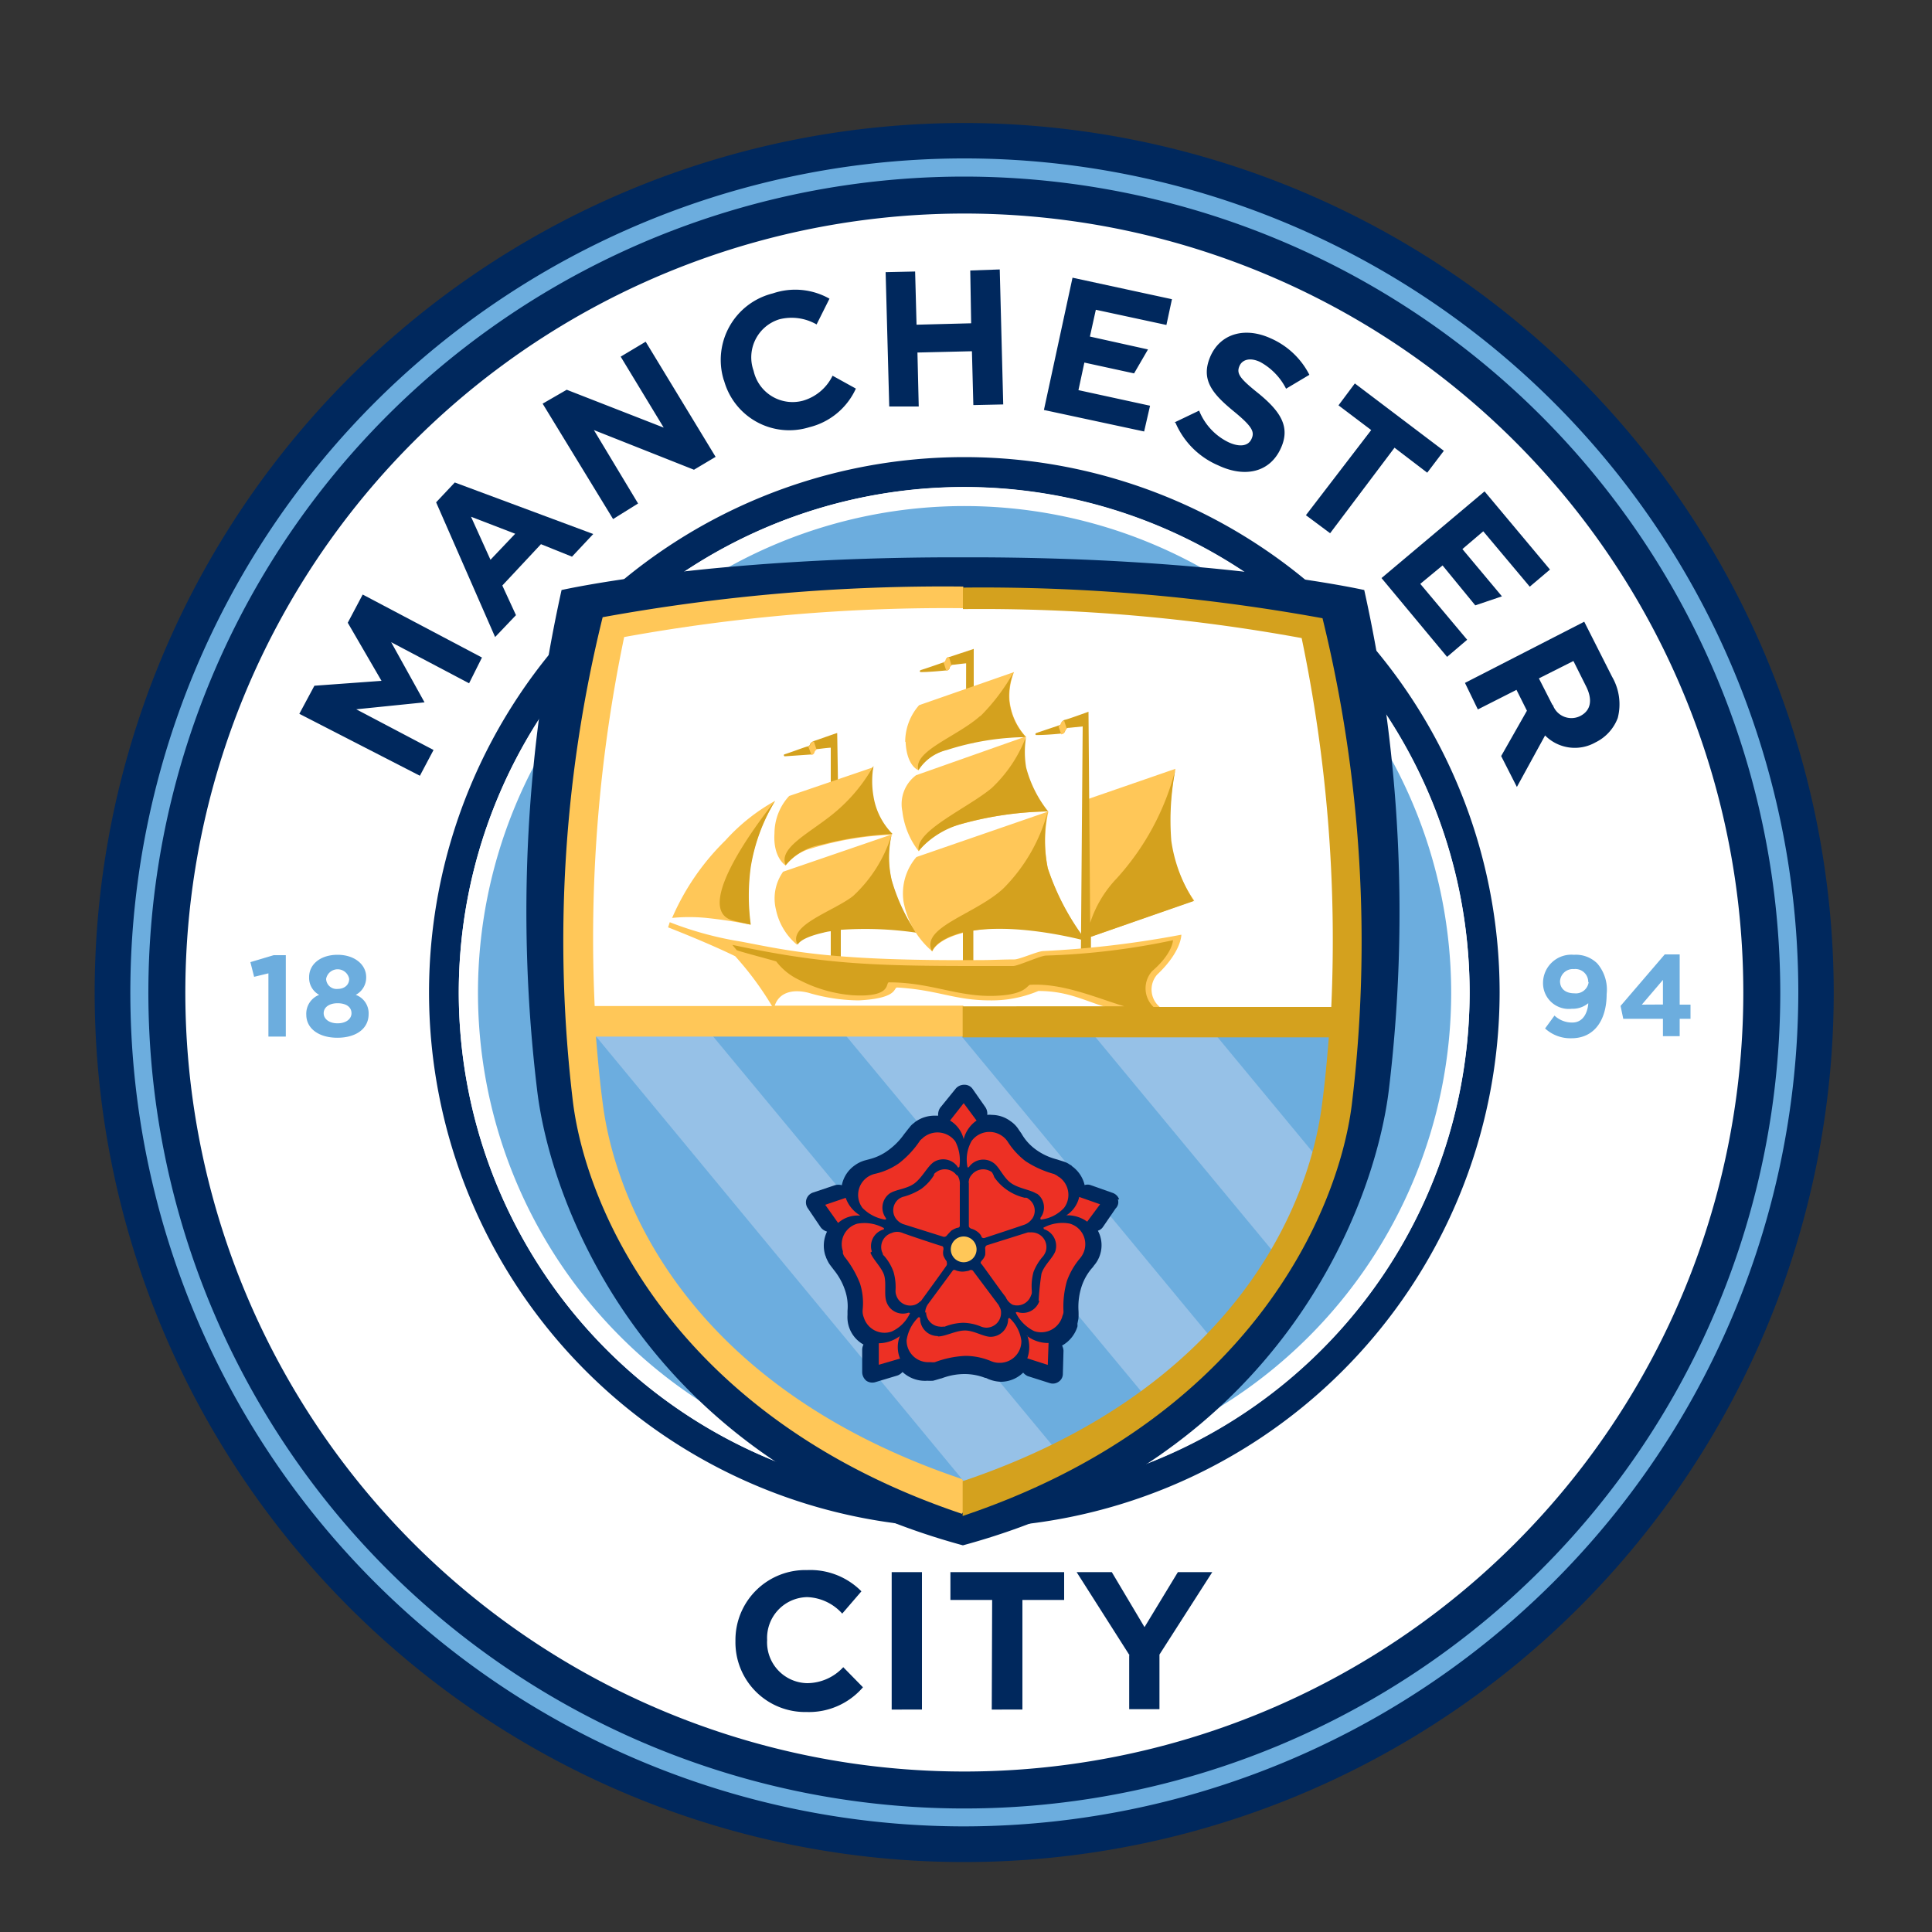 <svg id="Layer_1" data-name="Layer 1" xmlns="http://www.w3.org/2000/svg" viewBox="0 0 150 150"><rect x="0" y="0" width="150" height="150" fill="#333333" stroke="none"/><defs><style>.cls-1,.cls-4{fill:#00285d;}.cls-2,.cls-6{fill:#fff;}.cls-3{fill:#6cadde;}.cls-11,.cls-12,.cls-4,.cls-5,.cls-6{fill-rule:evenodd;}.cls-5{fill:#96c1e7;}.cls-7{fill:#6caddf;}.cls-11,.cls-8{fill:#ffc758;}.cls-9{fill:#ed3024;}.cls-10,.cls-12{fill:#d4a11e;}</style></defs><path class="cls-1" d="M74.87,9.55a67.51,67.51,0,1,0,67.5,67.5,67.58,67.58,0,0,0-67.5-67.5"/><path class="cls-2" d="M135.35,77.05a60.48,60.48,0,1,0-60.48,60.49,60.48,60.48,0,0,0,60.48-60.49"/><path class="cls-3" d="M113.37,77.05a38.5,38.5,0,1,0-38.5,38.51,38.52,38.52,0,0,0,38.5-38.51"/><path class="cls-1" d="M74.87,118.61a41.56,41.56,0,1,1,41.56-41.56A41.6,41.6,0,0,1,74.87,118.61Zm0-80.79A39.24,39.24,0,1,0,114.1,77.05,39.28,39.28,0,0,0,74.87,37.82Z"/><path class="cls-3" d="M74.87,141.8a64.75,64.75,0,1,1,64.75-64.75A64.83,64.83,0,0,1,74.87,141.8m0-128.09a63.35,63.35,0,1,0,63.35,63.34A63.41,63.41,0,0,0,74.87,13.71"/><path class="cls-3" d="M20.84,75.57l-1.11.27-.29-1.14,1.81-.54h.94v6.32H20.84V75.57Zm2.94,3.21a1.57,1.57,0,0,1,1-1.54A1.5,1.5,0,0,1,24,75.86v0c0-1,.89-1.73,2.21-1.73s2.22.76,2.22,1.73v0a1.52,1.52,0,0,1-.81,1.38,1.52,1.52,0,0,1,1,1.49v0c0,1.16-1,1.84-2.43,1.84S23.78,79.86,23.78,78.78Zm3.51-.11c0-.51-.45-.78-1.08-.78s-1.08.3-1.08.78v0c0,.43.41.78,1.08.78S27.29,79.1,27.29,78.67ZM27.11,76a.91.91,0,0,0-1.79,0v0a.81.81,0,0,0,.89.78C26.75,76.78,27.11,76.46,27.11,76Zm96.2,1.89a1.89,1.89,0,0,1-1.27.43,2,2,0,0,1-2.24-2v0a2.2,2.2,0,0,1,2.4-2.19,2.36,2.36,0,0,1,1.81.67,3.12,3.12,0,0,1,.73,2.38v0c0,2-.94,3.43-2.73,3.43a2.9,2.9,0,0,1-2.05-.76l.73-1a2,2,0,0,0,1.38.54c.92,0,1.19-.89,1.24-1.43Zm0-1.65a1,1,0,0,0-1.11-1,1,1,0,0,0-1.08.94v0c0,.57.41.94,1.11.94A1,1,0,0,0,123.34,76.27Zm5.8,2.86h-3.08l-.21-1,3.43-4h1.16V78h.84v1.1h-.84v1.35h-1.3Zm0-1.11V76.08L127.47,78Z"/><path class="cls-2" d="M74.87,116.29A39.24,39.24,0,1,1,114.1,77.05a39.28,39.28,0,0,1-39.23,39.24m0-77a37.78,37.78,0,1,0,37.8,37.77,37.82,37.82,0,0,0-37.8-37.77"/><path class="cls-4" d="M74.14,43.27c-19.36,0-30.54,2.54-30.54,2.54a115.51,115.51,0,0,0-1.91,38.72c1.05,9.13,8.47,28.76,33.07,35.45,24.6-6.69,32-26.32,33.08-35.45a115.46,115.46,0,0,0-1.92-38.72s-11.18-2.54-30.54-2.54Z"/><path class="cls-5" d="M104.46,79.46c-.21,6.58-1.24,26.32-29.7,37.15-28.24-10.53-29.7-30.94-29.7-37.15Z"/><path class="cls-6" d="M103.6,78.38a131.61,131.61,0,0,0-2-29.6,158.11,158.11,0,0,0-26.81-2,146.56,146.56,0,0,0-27,2.24,123.07,123.07,0,0,0-2.13,29.38Z"/><path class="cls-7" d="M75.65,116l-30-36.29C44.52,87.23,50.6,109.27,75.65,116Z"/><path class="cls-3" d="M54.57,79.51,82.35,113a34.43,34.43,0,0,0,6.86-4.24L64.93,79.51Zm19.3,0L94.39,104.3a38.08,38.08,0,0,0,4.94-6.54L84.24,79.54Zm30.08,0-10.26,0,8.61,10.4C103.79,86.69,104,81.32,104,79.54Z"/><path class="cls-1" d="M86.89,93.12a.82.82,0,0,0-.52-.51l-1.7-.6a.72.72,0,0,0-.46,0,2.49,2.49,0,0,0-1-1.48c0-.06-.13-.08-.19-.14a1.93,1.93,0,0,0-.38-.19L82,90a4.75,4.75,0,0,1-1.62-.78A3.94,3.94,0,0,1,79.3,88l-.19-.27a2.21,2.21,0,0,0-.65-.68A2.45,2.45,0,0,0,77,86.56a1.34,1.34,0,0,0-.35,0v0a.91.91,0,0,0-.14-.59l-1-1.43a.76.76,0,0,0-.65-.32.86.86,0,0,0-.65.29L73,86a.94.94,0,0,0-.16.62l-.27,0a2.57,2.57,0,0,0-1.48.46l-.16.13a1.42,1.42,0,0,0-.3.3c-.16.19-.3.38-.43.54A5.33,5.33,0,0,1,69,89.28,4.18,4.18,0,0,1,67.5,90l-.3.08a2.5,2.5,0,0,0-.84.4,2.45,2.45,0,0,0-1,1.54,1,1,0,0,0-.54,0l-1.7.57a.8.8,0,0,0-.4,1.22l1,1.48a.94.94,0,0,0,.49.33,2.52,2.52,0,0,0-.14,1.83,2,2,0,0,1,.08.22c.06.13.11.24.19.38s.27.37.41.56a5,5,0,0,1,.86,1.57,3.87,3.87,0,0,1,.19,1.59v.33a2.43,2.43,0,0,0,1.24,2.29.93.93,0,0,0-.1.38v1.78a.89.89,0,0,0,.32.65.82.82,0,0,0,.7.11l1.73-.52a.94.94,0,0,0,.38-.27,2.57,2.57,0,0,0,1.94.68,3.56,3.56,0,0,0,.43,0c.25-.06.46-.14.68-.19a5,5,0,0,1,1.78-.33,4.48,4.48,0,0,1,1.59.3c.11,0,.19.08.3.11a2.75,2.75,0,0,0,.92.19,2.49,2.49,0,0,0,1.73-.71,1,1,0,0,0,.35.27l1.7.54a.78.78,0,0,0,.7-.1.73.73,0,0,0,.33-.62l.05-1.79a1,1,0,0,0-.11-.4A2.56,2.56,0,0,0,83.65,103a.79.79,0,0,0,0-.22l.08-.4a5.47,5.47,0,0,0,0-.7,5.11,5.11,0,0,1,.24-1.78,4.23,4.23,0,0,1,.78-1.41,1.33,1.33,0,0,0,.19-.24,2.33,2.33,0,0,0,.46-.81,2.39,2.39,0,0,0-.16-1.89.72.72,0,0,0,.38-.27l1-1.46a.68.68,0,0,0,.17-.7Z"/><path class="cls-8" d="M73.82,97a1,1,0,0,1,1-1,1,1,0,0,1,1,1,1,1,0,0,1-1,1A1,1,0,0,1,73.82,97Z"/><path class="cls-9" d="M74.82,88.45A2.3,2.3,0,0,0,73.76,87l1.06-1.35,1,1.35a2.53,2.53,0,0,0-1,1.43m-8.08,5.91A2.57,2.57,0,0,1,65.66,93l-1.59.54,1,1.41a2.29,2.29,0,0,1,1.7-.57m3.14,9.32a2.81,2.81,0,0,1-1.68.59l0,1.67,1.65-.48a2.33,2.33,0,0,1,0-1.78m9.88,0a2.66,2.66,0,0,1,0,1.76l1.59.51.06-1.7a2.7,2.7,0,0,1-1.7-.57m3-9.34a2.62,2.62,0,0,1,1.7.49l1-1.35-1.62-.57a2.29,2.29,0,0,1-1,1.43m-10,9.37a1.36,1.36,0,0,1-1.35-1.35c0-.11-.1-.14-.16-.08a3.1,3.1,0,0,0-.89,1.75,1.68,1.68,0,0,0,1.7,1.71h.19a1.13,1.13,0,0,0,.3,0,7.73,7.73,0,0,1,2.37-.49,5.19,5.19,0,0,1,2,.41,1.64,1.64,0,0,0,.65.13,1.68,1.68,0,0,0,1.7-1.7,2.9,2.9,0,0,0-.89-1.75c-.06-.06-.14,0-.14.08a1.37,1.37,0,0,1-1.35,1.35c-.57,0-1.29-.49-2-.49s-1.51.46-2.08.46Zm-.89-1.86A1.14,1.14,0,0,0,73,103a.59.59,0,0,0,.21,0l.08,0h.06a4.16,4.16,0,0,1,1.43-.3,3.81,3.81,0,0,1,1.4.3,1.19,1.19,0,0,0,.41.08,1.14,1.14,0,0,0,1.13-1.14.83.83,0,0,0-.11-.46l-.08-.16-2-2.67a.23.23,0,0,0-.29,0,2.63,2.63,0,0,1-.49.08,1.57,1.57,0,0,1-.49-.08c-.13-.06-.21-.09-.29,0l-1.89,2.56a1.22,1.22,0,0,0-.25.71ZM80.7,101a1.35,1.35,0,0,1-1.7.87c-.11,0-.16,0-.11.1a3.11,3.11,0,0,0,1.41,1.38,1.71,1.71,0,0,0,2.16-1.08,1,1,0,0,1,.05-.16.72.72,0,0,0,.06-.27,7.25,7.25,0,0,1,.27-2.4,5.71,5.71,0,0,1,1-1.73,1.78,1.78,0,0,0,.33-.57A1.66,1.66,0,0,0,83.05,95a3.09,3.09,0,0,0-2,.3c-.08,0,0,.1,0,.13a1.37,1.37,0,0,1,.89,1.7c-.19.54-.87,1.08-1.08,1.76a20.86,20.86,0,0,0-.22,2.1Zm-2.08.3a1.14,1.14,0,0,0,1.43-.73.44.44,0,0,0,.06-.22v-.13a4.22,4.22,0,0,1,.13-1.46A4,4,0,0,1,81,97.52a1.48,1.48,0,0,0,.19-.35,1.14,1.14,0,0,0-.73-1.43,1.27,1.27,0,0,0-.46-.06l-.19,0-3.18,1a.25.25,0,0,0-.14.27,3.55,3.55,0,0,1,0,.48,1,1,0,0,1-.24.41c-.08.11-.17.19-.06.29s1.43,2,1.89,2.57A1.2,1.2,0,0,0,78.62,101.3Zm1.87-8.64a1.32,1.32,0,0,1,.29,1.89c0,.08,0,.16.08.13a2.87,2.87,0,0,0,1.76-.91,1.69,1.69,0,0,0-.38-2.38.51.51,0,0,1-.16-.11l-.24-.13a7.71,7.71,0,0,1-2.22-1,5.91,5.91,0,0,1-1.35-1.46,1.64,1.64,0,0,0-.46-.49,1.71,1.71,0,0,0-2.37.38,2.91,2.91,0,0,0-.33,2c0,.08.08.08.14,0a1.36,1.36,0,0,1,1.89-.29c.46.32.75,1.13,1.35,1.56s1.54.52,2,.84Zm-.38,2a1.09,1.09,0,0,0-.24-1.56.45.45,0,0,0-.19-.11s-.06,0-.08,0a.07.07,0,0,1-.06,0,4,4,0,0,1-1.35-.6,3.84,3.84,0,0,1-1-1A1.29,1.29,0,0,0,77,91a1.15,1.15,0,0,0-1.59.25.8.8,0,0,0-.19.43.4.4,0,0,0,0,.19s0,3.21,0,3.32.13.19.21.21a1.39,1.39,0,0,1,.44.22,1,1,0,0,1,.32.35c0,.11.13.19.27.14s2.32-.76,3-1a1.22,1.22,0,0,0,.65-.46Zm-7.67-4.4a1.37,1.37,0,0,1,1.89.3.08.08,0,0,0,.16,0,3.22,3.22,0,0,0-.32-1.94,1.72,1.72,0,0,0-2.38-.38.5.5,0,0,0-.13.11,2.9,2.9,0,0,0-.22.19,7.35,7.35,0,0,1-1.65,1.78,5.28,5.28,0,0,1-1.83.81,1.68,1.68,0,0,0-1,2.65,3.17,3.17,0,0,0,1.75.91c.08,0,.11-.05.06-.13a1.36,1.36,0,0,1,.29-1.89c.46-.32,1.33-.35,1.92-.78s1-1.27,1.43-1.6Zm1.84,1a1.13,1.13,0,0,0-1.6-.25.94.94,0,0,0-.16.14s0,0,0,.08a0,0,0,0,1,0,0,3.81,3.81,0,0,1-1,1.08,5,5,0,0,1-1.32.59,1.14,1.14,0,0,0-.38.16,1.11,1.11,0,0,0-.25,1.57,1.36,1.36,0,0,0,.36.32l.16.08,3.18,1c.17,0,.22-.08.27-.14s.22-.24.33-.35a2.44,2.44,0,0,1,.43-.21c.13,0,.24-.06.22-.22V92a1.17,1.17,0,0,0-.19-.75Zm-6.59,5.91a1.35,1.35,0,0,1,.86-1.7c.11,0,.11-.14,0-.16a3.09,3.09,0,0,0-2-.3,1.66,1.66,0,0,0-1.11,2.13,1.42,1.42,0,0,1,0,.16,1.36,1.36,0,0,0,.11.25,7.9,7.9,0,0,1,1.22,2.1,5,5,0,0,1,.21,2,1.32,1.32,0,0,0,.09.65,1.68,1.68,0,0,0,2.16,1.08,2.87,2.87,0,0,0,1.4-1.38c.05,0,0-.1-.11-.08a1.34,1.34,0,0,1-1.7-.86c-.19-.54,0-1.38-.16-2s-.89-1.27-1.08-1.81Zm1.51-1.43a1.14,1.14,0,0,0-.73,1.43s.06.13.08.21,0,.06.06.09a0,0,0,0,0,0,0,3.81,3.81,0,0,1,.76,1.27,4.23,4.23,0,0,1,.16,1.43,1,1,0,0,0,.06.41,1.14,1.14,0,0,0,1.43.73,1.09,1.09,0,0,0,.4-.25.29.29,0,0,0,.14-.13s1.89-2.59,1.94-2.7,0-.22,0-.3a2,2,0,0,1-.25-.43,1,1,0,0,1,0-.49c0-.13,0-.24-.14-.27s-2.32-.75-3-1a1.1,1.1,0,0,0-.78-.05Z"/><path class="cls-8" d="M84.32,62.09l6.94-2.4a22.91,22.91,0,0,0-.43,5.13,10.62,10.62,0,0,0,1.89,5.1l-8.56,3Z"/><path class="cls-10" d="M92.72,70a11.63,11.63,0,0,1-1.78-4.72,20.5,20.5,0,0,1,.32-5.54A19.94,19.94,0,0,1,86.7,68.2a9,9,0,0,0-2.06,3.45l-.13-16.39s-1.65.6-1.81.62a.41.41,0,0,0-.3.25c0,.1-.08.16-.19.19l-1.75.59c-.11.05-.08.16,0,.16.78,0,1.92-.11,2-.13a.27.27,0,0,0,.25-.22v0a.25.25,0,0,1,.27-.21l1.08-.11L83.92,74h.78V72.73l8-2.78Z"/><path class="cls-8" d="M61.88,73.35a4.85,4.85,0,0,1-1.64-2.75,3.59,3.59,0,0,1,.56-2.92l8.43-2.89a7.21,7.21,0,0,0,0,3.57,11.36,11.36,0,0,0,1.92,4A23.13,23.13,0,0,0,65,72.17c-2.86.4-3.16,1.18-3.16,1.18Zm-9.69-2.1a18.93,18.93,0,0,1,4.13-6,14.92,14.92,0,0,1,3.86-3.07,14,14,0,0,0-1.92,5.13,16.51,16.51,0,0,0,0,4.48s-1.56-.33-3.4-.52a13.49,13.49,0,0,0-2.7,0Z"/><path class="cls-10" d="M60.18,62.18a14.34,14.34,0,0,0-1.89,5.13,16.51,16.51,0,0,0,0,4.48s-.41-.08-1.3-.3C53.24,70.65,60.18,62.18,60.18,62.18Zm4.94,2.32L65,56.91h0c-.18.05-1.64.57-1.8.62s-.3.19-.3.24-.08.17-.22.19-1.08.38-1.75.6c-.11,0-.08.16,0,.16l2-.14c.16,0,.24-.1.24-.21v0a.27.27,0,0,1,.27-.21c.08,0,.68-.09,1.06-.11L64.5,64.5ZM75,57.67h.6V50.38L73.74,51c-.22,0-.3.19-.3.24s-.08.16-.19.19-1.08.38-1.75.59c-.14.06-.09.16,0,.16.78,0,1.91-.13,2-.13a.26.26,0,0,0,.24-.22v0a.27.27,0,0,1,.27-.22c.08,0,.65-.08,1-.11L75,57.67Z"/><path class="cls-8" d="M73.47,52.08h0a.27.27,0,0,0,.25-.22v0a.28.28,0,0,1,.16-.19L73.68,51a.34.34,0,0,0-.27.24c0,.08,0,.13-.16.16ZM63,58.61h0a.26.26,0,0,0,.24-.21v0a.31.31,0,0,1,.16-.19l-.21-.65c-.19.06-.27.19-.27.24s-.06.14-.16.17ZM82.43,57h0a.25.25,0,0,0,.24-.21v0a.31.31,0,0,1,.16-.19l-.21-.65c-.19.06-.27.19-.27.25s-.06.13-.17.19l.22.64Z"/><path class="cls-10" d="M71.12,72.41a14.91,14.91,0,0,1-1.89-4.08,7.86,7.86,0,0,1,0-3.54,10.79,10.79,0,0,1-3,4.78c-1.52,1.19-5.13,2.27-4.3,3.78.11-.21.49-.59,2-.94a3.82,3.82,0,0,1,.57-.11v2.51h.78V72.19A27.35,27.35,0,0,1,71.12,72.41Z"/><path class="cls-8" d="M61,67.2s-1-.6-.87-2.51a4.3,4.3,0,0,1,1.14-2.89l6.56-2.24A3.79,3.79,0,0,0,67.72,62a5.53,5.53,0,0,0,1.56,2.81A24.11,24.11,0,0,0,63,65.87a3.7,3.7,0,0,0-2,1.33Z"/><path class="cls-10" d="M64.91,63a12.88,12.88,0,0,0,2.91-3.54,6.88,6.88,0,0,0,0,2.38,5.34,5.34,0,0,0,1.48,2.91,26.5,26.5,0,0,0-5.56.84A4.55,4.55,0,0,0,61,67.17C60.4,65.77,63,64.63,64.91,63Z"/><path class="cls-8" d="M72.39,73.87A6.64,6.64,0,0,1,70.15,70a4.34,4.34,0,0,1,1-3.46L81.4,63a10.69,10.69,0,0,0-.05,4.42,19.16,19.16,0,0,0,2.84,5.48,23.55,23.55,0,0,0-7.94-.75c-3.54.46-3.86,1.73-3.86,1.73ZM70.28,57.61a4.3,4.3,0,0,1,1.08-2.86l7.37-2.57a5,5,0,0,0-.35,2.16,4.91,4.91,0,0,0,1.3,2.89,18.06,18.06,0,0,0-6.29,1c-1.89.65-2.08,1.57-2.08,1.57s-.92-.3-1-2.22Z"/><path class="cls-10" d="M76.11,55.61a15.53,15.53,0,0,0,2.59-3.43,5,5,0,0,0-.35,2.16,4.91,4.91,0,0,0,1.3,2.89,20.72,20.72,0,0,0-6.13,1,3.6,3.6,0,0,0-2.21,1.57c-.46-1.49,3-2.6,4.8-4.22Z"/><path class="cls-8" d="M71.33,66.09A6.2,6.2,0,0,1,70.06,63a2.8,2.8,0,0,1,1.06-2.81l8.5-3a5.57,5.57,0,0,0,0,2.35A10,10,0,0,0,81.19,63a26.54,26.54,0,0,0-7.35,1.21,5.39,5.39,0,0,0-2.51,1.89Z"/><path class="cls-10" d="M77,61.18a10.7,10.7,0,0,0,2.67-4,7.24,7.24,0,0,0,0,2.41A9.25,9.25,0,0,0,81.38,63a26.54,26.54,0,0,0-6.83,1,6.83,6.83,0,0,0-3.22,2.05C71,64.52,75.14,62.74,77,61.18Z"/><path class="cls-10" d="M84.35,73.06a19.32,19.32,0,0,1-3-5.65,11,11,0,0,1,0-4.42,13.34,13.34,0,0,1-3.46,6c-2.16,2-6.45,3-5.53,4.86.16-.33.64-1,2.4-1.46l0,2.43h.81V72.25c3.81-.57,8.78.81,8.78.81Z"/><path class="cls-11" d="M88.29,78.7c.54-.11,1.08-.22,1.86-.43a.63.63,0,0,1-.13-.11,1.76,1.76,0,0,1-.19-2.48c1.92-1.81,1.89-3.11,1.89-3.11A77.53,77.53,0,0,1,81,73.84c-.41,0-1.84.65-2.25.65-.83,0-1.7.05-2.59.05-11.55.08-14.79-.7-18.6-1.43A26.75,26.75,0,0,1,52,71.6l-.13.4s3,1.16,5.21,2.24a24.59,24.59,0,0,1,2.86,3.87H46.17a114.56,114.56,0,0,1,2.29-28.65,139.47,139.47,0,0,1,26.33-2.24V45.54a147.92,147.92,0,0,0-28,2.38,104.84,104.84,0,0,0-2.3,37.69c1.08,8.53,8.16,24.52,30.19,31.92l1-1.35-1-1.35c-20.77-7-26.81-21-27.87-29.06-.24-1.78-.4-3.53-.54-5.29H74.79v-2.4H60.15c.33-1,1.35-1.32,2.62-1a14.13,14.13,0,0,0,3.89.59c3.13-.16,2.68-1,3-1,3.21.19,4.42,1,7.26,1a9.36,9.36,0,0,0,3.7-.73c3.13,0,4.32,1.4,7.45,1.67A.32.32,0,0,0,88.29,78.7Z"/><path class="cls-12" d="M102.68,48a147,147,0,0,0-27.92-2.38v1.67a137.93,137.93,0,0,1,26.3,2.25,114.78,114.78,0,0,1,2.3,28.64H89.56a2,2,0,0,1-.11-2.78C91.07,74,91.07,73,91.07,73a55.54,55.54,0,0,1-9.85,1.19c-.41,0-2.11.78-2.54.81-.84,0-2.05,0-3,0-8,0-11.88-.16-18.82-1.64l.33.4c0,.06,3,.84,3.08.89a4.84,4.84,0,0,0,1.78,1.43,10.82,10.82,0,0,0,4.13,1.19c3.13.19,2.54-1,2.84-1,3.21,0,5.26,1.11,8.07,1.05,2.56-.05,2.64-.83,2.89-.86,2.54-.14,5.1,1,7.31,1.67H74.74v2.41h28.43c-.14,1.73-.3,3.51-.54,5.29C101.57,94,95.5,108,74.74,115v2.7c22.06-7.4,29.13-23.38,30.21-31.91A105.37,105.37,0,0,0,102.68,48Z"/><path class="cls-1" d="M23.24,55.42l1.17-2.18,5.21-.38L27,48.35l1.16-2.19,9.26,4.89-1,2-6.05-3.19,2.59,4.67,0,0-5.3.54,6,3.16-1.06,2ZM33.86,39l1.45-1.54,10.75,4-1.65,1.76L42,42.25l-3,3.21,1.06,2.3-1.62,1.7ZM40,41.44l-3.43-1.32,1.51,3.34Zm2.13-10.1L44,30.26l7.53,2.94-3.34-5.51,1.94-1.16,5.43,8.94-1.68,1-7.77-3.08,3.43,5.7L47.6,40.3Zm14.07-1.81v0A5.32,5.32,0,0,1,60,22.78a5.4,5.4,0,0,1,4.4.41l-1,2a3.89,3.89,0,0,0-2.89-.4,3.09,3.09,0,0,0-2,4v0a3.1,3.1,0,0,0,3.83,2.32,3.69,3.69,0,0,0,2.3-1.94l1.81,1a5.38,5.38,0,0,1-3.62,3A5.25,5.25,0,0,1,56.21,29.53Zm12.56-8.4,2.29-.05.11,4.13,4.24-.11L75.33,21l2.29-.08.27,10.48-2.32.05-.11-4.18-4.23.1.1,4.19-2.29,0ZM91.18,32.8l1.92-.92a4.64,4.64,0,0,0,2.29,2.46c.87.4,1.54.29,1.78-.27v0c.25-.54.06-.95-1.35-2.11-1.67-1.37-2.67-2.48-1.81-4.37v0c.81-1.73,2.7-2.21,4.65-1.32a6.12,6.12,0,0,1,3,2.83l-1.81,1.08a4.86,4.86,0,0,0-2-2.07c-.79-.38-1.38-.19-1.6.27v0c-.29.62,0,1,1.49,2.19,1.7,1.4,2.46,2.59,1.7,4.24v0c-.86,1.89-2.81,2.29-4.86,1.32a6.3,6.3,0,0,1-3.32-3.32Zm15.28.59-2.54-1.92,1.27-1.7L112.1,35l-1.29,1.7-2.54-1.94-5,6.64L101.39,40ZM123,48.27l2.16,4.27a4.26,4.26,0,0,1,.44,3.21,3.48,3.48,0,0,1-1.73,1.89h0a3.25,3.25,0,0,1-3.91-.54l-2.19,4-1.22-2.4,2-3.52-.81-1.62-3,1.52-1-2.06Zm-2.45,6.43a1.53,1.53,0,0,0,2.1.91h0c.89-.43,1-1.29.51-2.29l-1-2-2.68,1.35,1.06,2.08ZM84.19,28.15l3.86.84,1.08-1.86-4.51-1,.46-2.08,5.48,1.18.43-2-7.72-1.67L81.05,31.83l7.78,1.67.46-2-5.56-1.21Zm31.07,10-8,6.73L112.35,51l1.56-1.33-3.64-4.34L112,43.9,114.54,47l2.07-.7-3.07-3.67,1.62-1.38,3.61,4.3,1.57-1.33ZM57.1,127.41v0a5.43,5.43,0,0,1,5.57-5.51,5.58,5.58,0,0,1,4.21,1.65l-1.49,1.73A3.83,3.83,0,0,0,62.67,124a3.17,3.17,0,0,0-3.11,3.33v0a3.17,3.17,0,0,0,3.11,3.35,3.84,3.84,0,0,0,2.8-1.24L67,131a5.53,5.53,0,0,1-4.38,1.92A5.41,5.41,0,0,1,57.1,127.41Zm12.13-5.35h2.35v10.67H69.23Zm7.8,2.16H73.79v-2.16h8.83v2.16H79.38v8.51H77Zm10.67,4.3-4.11-6.46h2.73l2.54,4.27,2.59-4.27h2.67l-4.1,6.4v4.24H87.67v-4.18Z"/></svg>